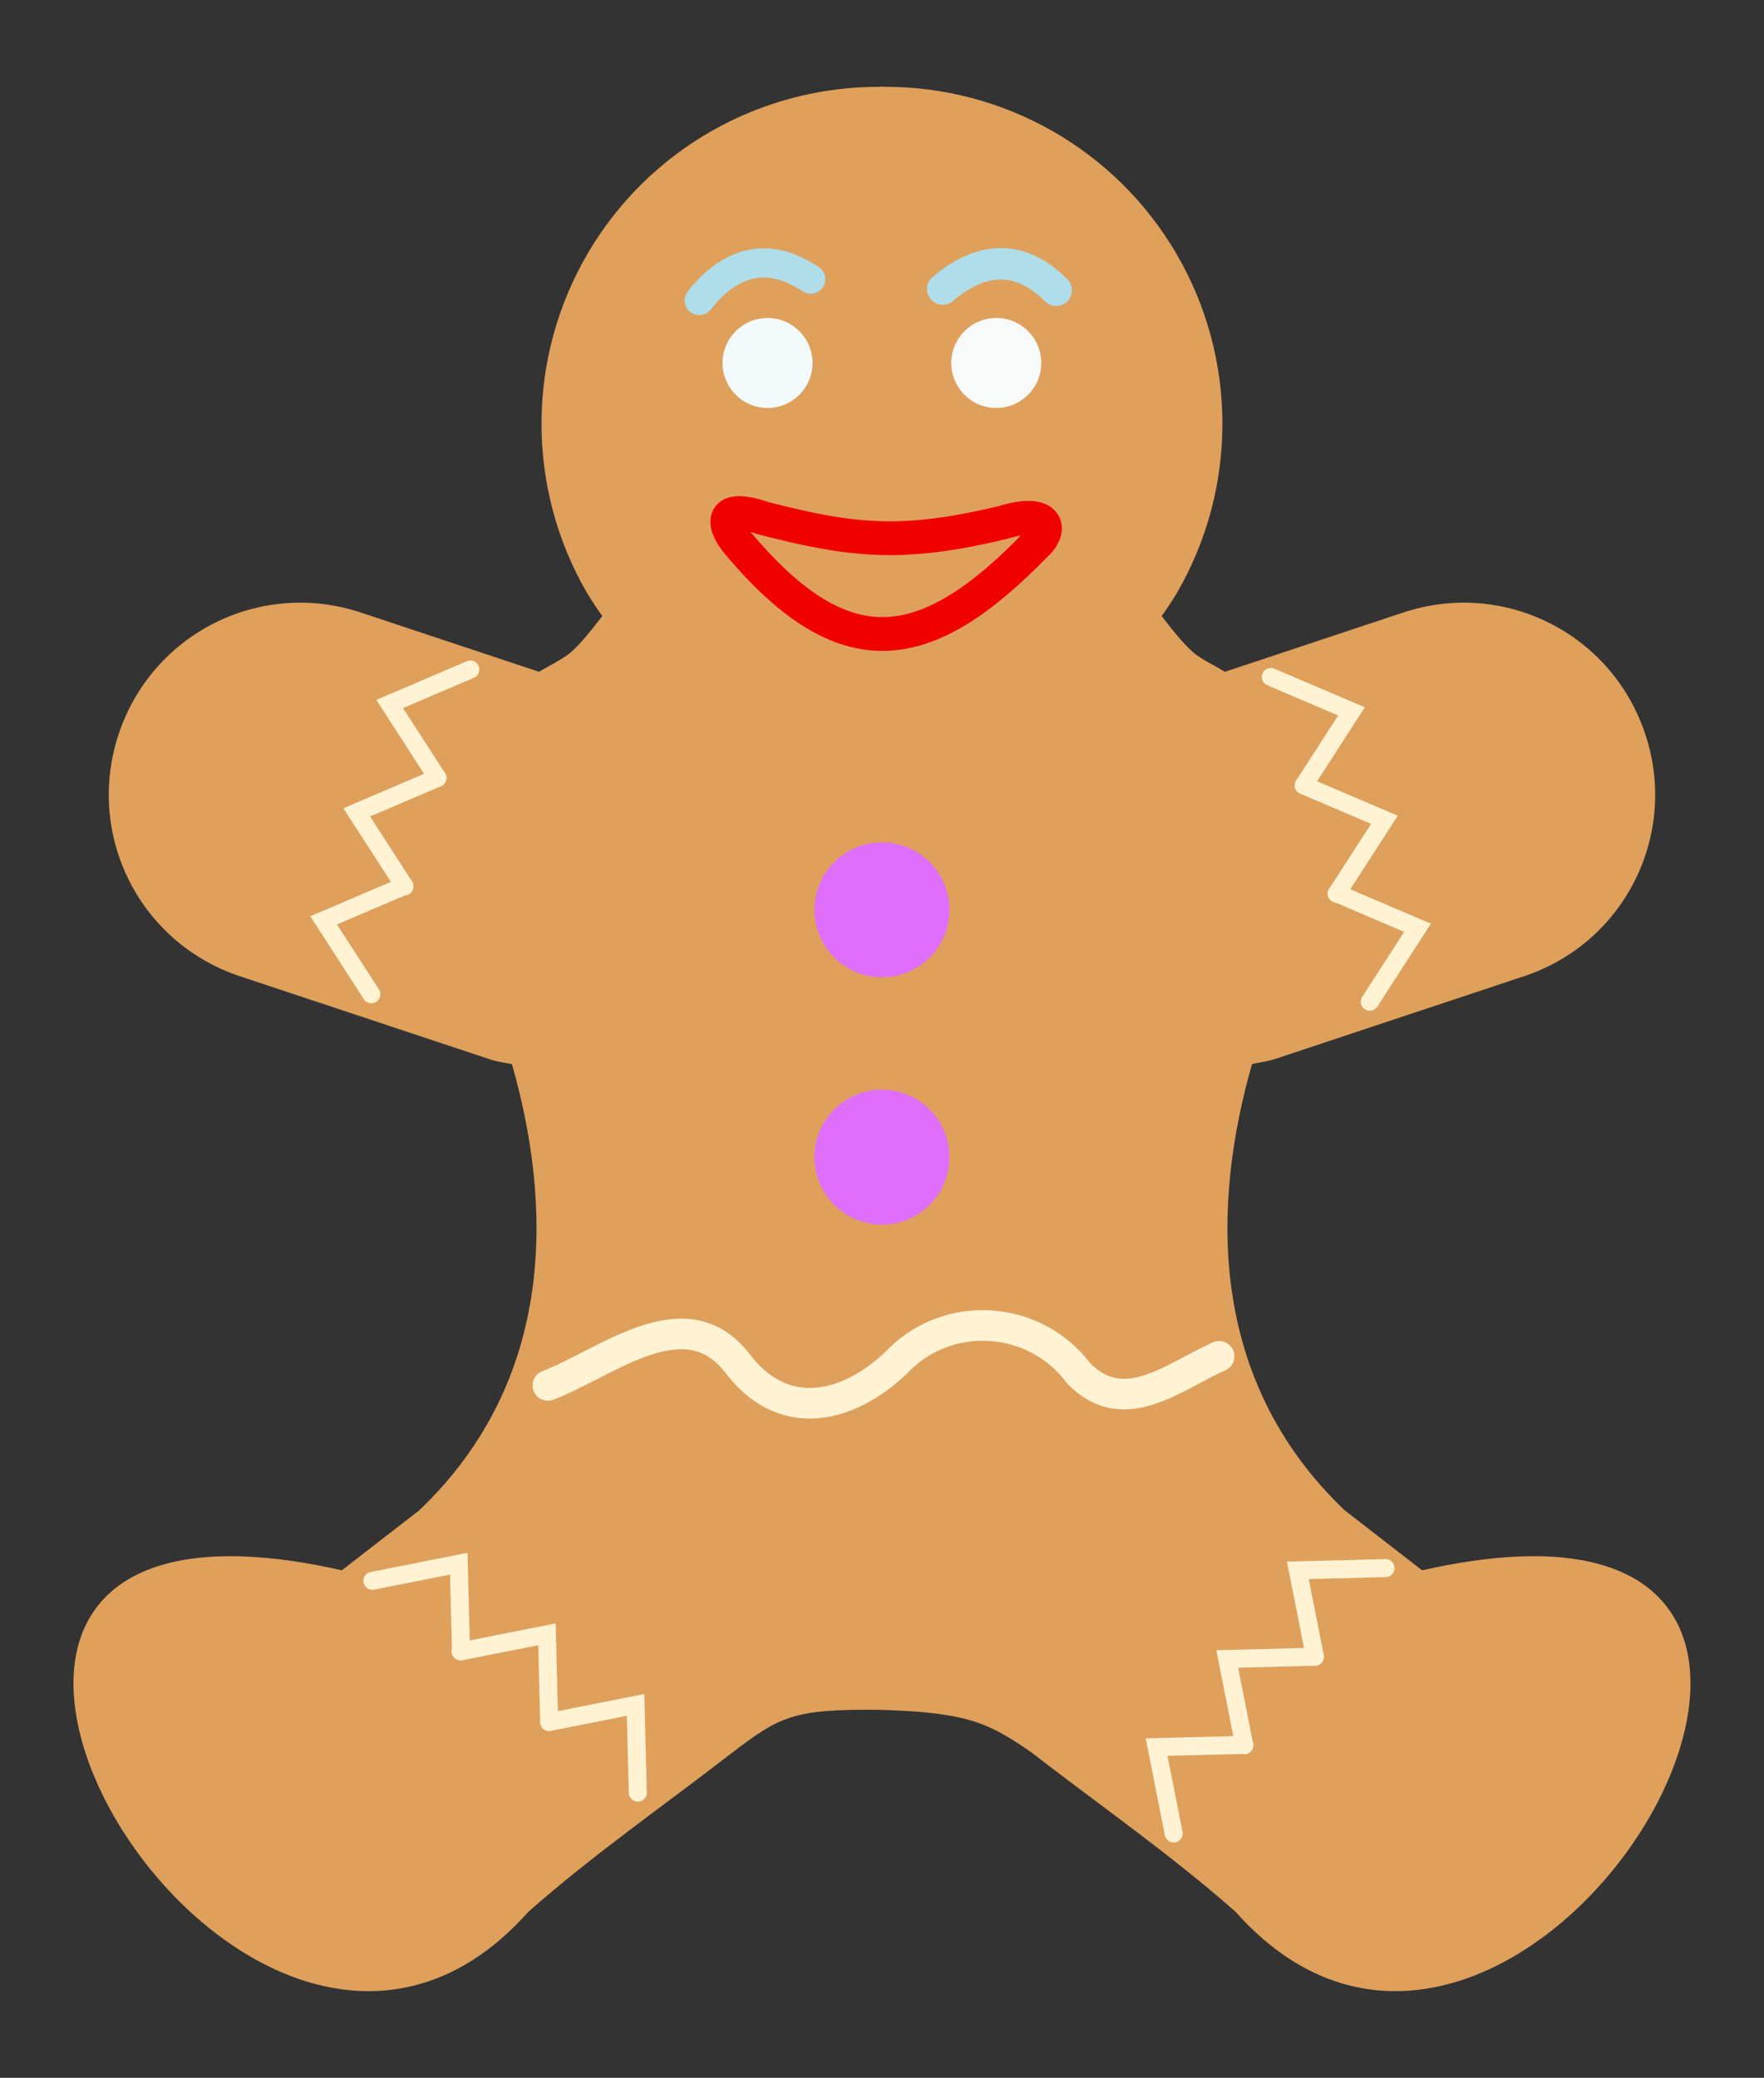 <?xml version="1.0" encoding="UTF-8" standalone="no"?>
<!-- Created with Inkscape (http://www.inkscape.org/) -->

<svg
   xmlns:dc="http://purl.org/dc/elements/1.1/"
   xmlns:cc="http://creativecommons.org/ns#"
   xmlns:rdf="http://www.w3.org/1999/02/22-rdf-syntax-ns#"
   xmlns:svg="http://www.w3.org/2000/svg"
   xmlns="http://www.w3.org/2000/svg"
   xmlns:sodipodi="http://sodipodi.sourceforge.net/DTD/sodipodi-0.dtd"
   xmlns:inkscape="http://www.inkscape.org/namespaces/inkscape"
   width="120mm"
   height="141.346mm"
   viewBox="0 0 120 141.346"
   version="1.1"
   id="svg8"
   inkscape:version="0.92.1 r15371"
   sodipodi:docname="biscotto zenzero.svg">
  <rect x="0" y="0" width="120" height="141.346" fill="#333333" stroke="none"/>
  <defs
     id="defs2" />
  <sodipodi:namedview
     id="base"
     pagecolor="#ffffff"
     bordercolor="#666666"
     borderopacity="1.0"
     inkscape:pageopacity="0.0"
     inkscape:pageshadow="2"
     inkscape:zoom="0.3535534"
     inkscape:cx="125.42194"
     inkscape:cy="363.54337"
     inkscape:document-units="mm"
     inkscape:current-layer="layer1"
     showgrid="false"
     inkscape:snap-bbox="false"
     inkscape:window-width="1920"
     inkscape:window-height="1009"
     inkscape:window-x="0"
     inkscape:window-y="0"
     inkscape:window-maximized="1"
     showguides="true"
     inkscape:guide-bbox="true"
     inkscape:snap-global="true"
     inkscape:snap-intersection-paths="true"
     inkscape:object-paths="false"
     inkscape:bbox-nodes="true"
     inkscape:snap-bbox-midpoints="true"
     inkscape:snap-bbox-edge-midpoints="true"
     inkscape:bbox-paths="true"
     inkscape:object-nodes="false"
     inkscape:snap-midpoints="false"
     inkscape:snap-smooth-nodes="false">
    <inkscape:grid
       type="xygrid"
       id="grid4911"
       originx="-53.524"
       originy="-129.287" />
  </sodipodi:namedview>
  <g
     inkscape:label="Livello 1"
     inkscape:groupmode="layer"
     id="layer1"
     transform="translate(-53.524,-26.367)">
    <g
       id="g4805"
       transform="matrix(1.57,0,0,1.57,-398.603,-23.122)">
      <path
         sodipodi:nodetypes="cccccccccccccccccccccccccccccccccccc"
         inkscape:connector-curvature="0"
         id="path21"
         d="m 326.119,35.273 v 0.011 c -5.204,-0.025 -10.034,2.714 -12.669,7.21 -2.663,4.539 -2.679,10.16 -0.039,14.713 0.209,0.345 0.429,0.681 0.665,1.007 -0.446,0.584 -0.965,1.234 -1.399,1.601 -0.32,0.27 -0.881,0.533 -1.339,0.816 l -7.724,-2.568 c -4.364,-1.45 -9.044,0.902 -10.493,5.267 -1.45,4.364 0.893,9.044 5.257,10.493 l 10.816,3.595 c 0.322,0.107 0.643,0.146 0.967,0.211 1.715,6.003 1.98,13.615 -4.018,19.335 l -3.353,2.598 c -24.555,-5.558 -4.516,28.963 8.087,14.793 2.782,-2.458 5.915,-4.636 8.862,-6.918 2.027,-1.544 2.634,-1.862 6.234,-1.833 3.943,0.101 4.844,0.574 6.677,1.833 2.947,2.282 6.08,4.46 8.862,6.918 12.602,14.17 32.642,-20.352 8.087,-14.793 l -3.353,-2.598 c -5.998,-5.72 -5.734,-13.332 -4.018,-19.335 0.323,-0.076 0.645,-0.113 0.967,-0.211 l 10.816,-3.595 c 4.364,-1.45 6.706,-6.129 5.257,-10.493 -1.45,-4.365 -6.129,-6.717 -10.493,-5.267 l -7.724,2.568 c -0.46,-0.285 -1.019,-0.547 -1.339,-0.816 -0.435,-0.368 -0.953,-1.017 -1.399,-1.601 0.236,-0.327 0.456,-0.662 0.665,-1.007 2.638,-4.553 2.623,-10.174 -0.039,-14.713 -2.635,-4.497 -7.464,-7.237 -12.669,-7.21 v -0.011 c -0.019,-3.6e-4 -0.039,2.1e-4 -0.078,0 -0.019,2.1e-4 -0.039,-3.6e-4 -0.078,0 z"
         style="opacity:0.98;fill:#e2a25d;fill-opacity:1;stroke:none;stroke-width:0.39;stroke-miterlimit:4;stroke-dasharray:none;stroke-opacity:1" />
      <circle
         r="2.923"
         cy="70.943"
         cx="326.192"
         id="path4484"
         style="opacity:1;fill:#e06efc;fill-opacity:1;fill-rule:evenodd;stroke:none;stroke-width:0.529;stroke-linecap:square;stroke-linejoin:miter;stroke-miterlimit:4;stroke-dasharray:none;stroke-dashoffset:0;stroke-opacity:1;paint-order:markers fill stroke" />
      <circle
         style="opacity:1;fill:#e06efc;fill-opacity:1;fill-rule:evenodd;stroke:none;stroke-width:0.529;stroke-linecap:square;stroke-linejoin:miter;stroke-miterlimit:4;stroke-dasharray:none;stroke-dashoffset:0;stroke-opacity:1;paint-order:markers fill stroke"
         id="circle4486"
         cx="326.192"
         cy="81.661"
         r="2.923" />
      <g
         style="stroke:#fff3d4;stroke-opacity:1"
         transform="matrix(19.488,0,0,19.488,-2157.169,-1293.808)"
         id="g4518">
        <path
           style="fill:none;fill-rule:evenodd;stroke:#fff3d4;stroke-width:0.04;stroke-linecap:round;stroke-linejoin:miter;stroke-miterlimit:4;stroke-dasharray:none;stroke-opacity:1"
           d="m 128.079,72.084 -0.038,-0.192 0.195,-0.005"
           id="path4505"
           inkscape:connector-curvature="0"
           sodipodi:nodetypes="ccc" />
        <path
           sodipodi:nodetypes="ccc"
           inkscape:connector-curvature="0"
           id="path4511"
           d="m 128.236,71.888 -0.038,-0.192 0.195,-0.005"
           style="fill:none;fill-rule:evenodd;stroke:#fff3d4;stroke-width:0.04;stroke-linecap:round;stroke-linejoin:miter;stroke-miterlimit:4;stroke-dasharray:none;stroke-opacity:1" />
        <path
           style="fill:none;fill-rule:evenodd;stroke:#fff3d4;stroke-width:0.04;stroke-linecap:round;stroke-linejoin:miter;stroke-miterlimit:4;stroke-dasharray:none;stroke-opacity:1"
           d="m 128.393,71.691 -0.038,-0.192 0.195,-0.005"
           id="path4513"
           inkscape:connector-curvature="0"
           sodipodi:nodetypes="ccc" />
      </g>
      <g
         style="stroke:#fff3d4;stroke-opacity:1"
         id="g4526"
         transform="matrix(0,19.488,-19.488,0,1708.889,-2395.987)">
        <path
           sodipodi:nodetypes="ccc"
           inkscape:connector-curvature="0"
           id="path4520"
           d="m 128.079,72.084 -0.038,-0.192 0.195,-0.005"
           style="fill:none;fill-rule:evenodd;stroke:#fff3d4;stroke-width:0.04;stroke-linecap:round;stroke-linejoin:miter;stroke-miterlimit:4;stroke-dasharray:none;stroke-opacity:1" />
        <path
           style="fill:none;fill-rule:evenodd;stroke:#fff3d4;stroke-width:0.04;stroke-linecap:round;stroke-linejoin:miter;stroke-miterlimit:4;stroke-dasharray:none;stroke-opacity:1"
           d="m 128.236,71.888 -0.038,-0.192 0.195,-0.005"
           id="path4522"
           inkscape:connector-curvature="0"
           sodipodi:nodetypes="ccc" />
        <path
           sodipodi:nodetypes="ccc"
           inkscape:connector-curvature="0"
           id="path4524"
           d="m 128.393,71.691 -0.038,-0.192 0.195,-0.005"
           style="fill:none;fill-rule:evenodd;stroke:#fff3d4;stroke-width:0.04;stroke-linecap:round;stroke-linejoin:miter;stroke-miterlimit:4;stroke-dasharray:none;stroke-opacity:1" />
      </g>
      <g
         style="fill:none;stroke:#fff3d4;stroke-opacity:1"
         transform="matrix(18.112,-7.191,7.191,18.112,-2534.052,-309.965)"
         id="g4534">
        <path
           style="fill:none;fill-rule:evenodd;stroke:#fff3d4;stroke-width:0.04;stroke-linecap:round;stroke-linejoin:miter;stroke-miterlimit:4;stroke-dasharray:none;stroke-opacity:1"
           d="m 128.079,72.084 -0.038,-0.192 0.195,-0.005"
           id="path4528"
           inkscape:connector-curvature="0"
           sodipodi:nodetypes="ccc" />
        <path
           sodipodi:nodetypes="ccc"
           inkscape:connector-curvature="0"
           id="path4530"
           d="m 128.236,71.888 -0.038,-0.192 0.195,-0.005"
           style="fill:none;fill-rule:evenodd;stroke:#fff3d4;stroke-width:0.04;stroke-linecap:round;stroke-linejoin:miter;stroke-miterlimit:4;stroke-dasharray:none;stroke-opacity:1" />
        <path
           style="fill:none;fill-rule:evenodd;stroke:#fff3d4;stroke-width:0.04;stroke-linecap:round;stroke-linejoin:miter;stroke-miterlimit:4;stroke-dasharray:none;stroke-opacity:1"
           d="m 128.393,71.691 -0.038,-0.192 0.195,-0.005"
           id="path4532"
           inkscape:connector-curvature="0"
           sodipodi:nodetypes="ccc" />
      </g>
      <g
         style="fill:none;stroke:#fff3d4;stroke-opacity:1"
         id="g4542"
         transform="matrix(-18.112,-7.191,-7.191,18.112,3185.453,-309.643)">
        <path
           sodipodi:nodetypes="ccc"
           inkscape:connector-curvature="0"
           id="path4536"
           d="m 128.079,72.084 -0.038,-0.192 0.195,-0.005"
           style="fill:none;fill-rule:evenodd;stroke:#fff3d4;stroke-width:0.04;stroke-linecap:round;stroke-linejoin:miter;stroke-miterlimit:4;stroke-dasharray:none;stroke-opacity:1" />
        <path
           style="fill:none;fill-rule:evenodd;stroke:#fff3d4;stroke-width:0.04;stroke-linecap:round;stroke-linejoin:miter;stroke-miterlimit:4;stroke-dasharray:none;stroke-opacity:1"
           d="m 128.236,71.888 -0.038,-0.192 0.195,-0.005"
           id="path4538"
           inkscape:connector-curvature="0"
           sodipodi:nodetypes="ccc" />
        <path
           sodipodi:nodetypes="ccc"
           inkscape:connector-curvature="0"
           id="path4540"
           d="m 128.393,71.691 -0.038,-0.192 0.195,-0.005"
           style="fill:none;fill-rule:evenodd;stroke:#fff3d4;stroke-width:0.04;stroke-linecap:round;stroke-linejoin:miter;stroke-miterlimit:4;stroke-dasharray:none;stroke-opacity:1" />
      </g>
      <circle
         style="opacity:1;fill:#f8fafa;fill-opacity:1;fill-rule:evenodd;stroke:none;stroke-width:0.353;stroke-linecap:square;stroke-linejoin:miter;stroke-miterlimit:4;stroke-dasharray:none;stroke-dashoffset:0;stroke-opacity:1;paint-order:markers fill stroke"
         id="circle4546"
         cx="331.147"
         cy="47.249"
         r="1.949" />
      <circle
         r="1.949"
         cy="47.249"
         cx="321.236"
         id="circle4548"
         style="opacity:1;fill:#f3fafc;fill-opacity:1;fill-rule:evenodd;stroke:none;stroke-width:0.353;stroke-linecap:square;stroke-linejoin:miter;stroke-miterlimit:4;stroke-dasharray:none;stroke-dashoffset:0;stroke-opacity:1;paint-order:markers fill stroke" />
      <path
         sodipodi:nodetypes="cc"
         inkscape:connector-curvature="0"
         id="path4652"
         d="m 318.276,44.542 c 1.952,-2.473 3.873,-1.555 4.829,-0.926"
         style="fill:none;fill-rule:evenodd;stroke:#afdde9;stroke-width:1.265;stroke-linecap:round;stroke-linejoin:miter;stroke-miterlimit:4;stroke-dasharray:none;stroke-opacity:1" />
      <path
         style="fill:none;fill-rule:evenodd;stroke:#afdde9;stroke-width:1.365;stroke-linecap:round;stroke-linejoin:miter;stroke-miterlimit:4;stroke-dasharray:none;stroke-opacity:1"
         d="m 328.827,44.044 c 2.406,-2.034 4.105,-0.751 4.916,0.056"
         id="path4658"
         inkscape:connector-curvature="0"
         sodipodi:nodetypes="cc" />
      <path
         sodipodi:nodetypes="cccccc"
         inkscape:connector-curvature="0"
         id="path4660"
         d="m 332.86,55.115 c 0.747,-0.688 0.523,-1.552 -1.406,-0.96 -4.402,1.061 -6.559,0.809 -10.406,-0.18 -1.942,-0.667 -1.761,0.296 -1.093,1.085 4.645,5.526 8.161,4.935 12.905,0.055 z"
         style="fill:none;fill-rule:evenodd;stroke:#f10000;stroke-width:1.465;stroke-linecap:butt;stroke-linejoin:miter;stroke-miterlimit:4;stroke-dasharray:none;stroke-opacity:1" />
      <path
         sodipodi:nodetypes="ccccc"
         inkscape:connector-curvature="0"
         id="path4688"
         d="m 311.719,91.552 c 2.545,-0.972 5.92,-3.865 8.186,-0.994 1.971,2.639 4.742,2.037 6.87,0.046 2.234,-2.41 6.064,-2.111 7.947,0.431 1.978,2.01 4.125,0.116 6.081,-0.744"
         style="fill:none;fill-rule:evenodd;stroke:#fff3d4;stroke-width:1.326;stroke-linecap:round;stroke-linejoin:miter;stroke-miterlimit:4;stroke-dasharray:none;stroke-opacity:1" />
    </g>
  </g>
</svg>
